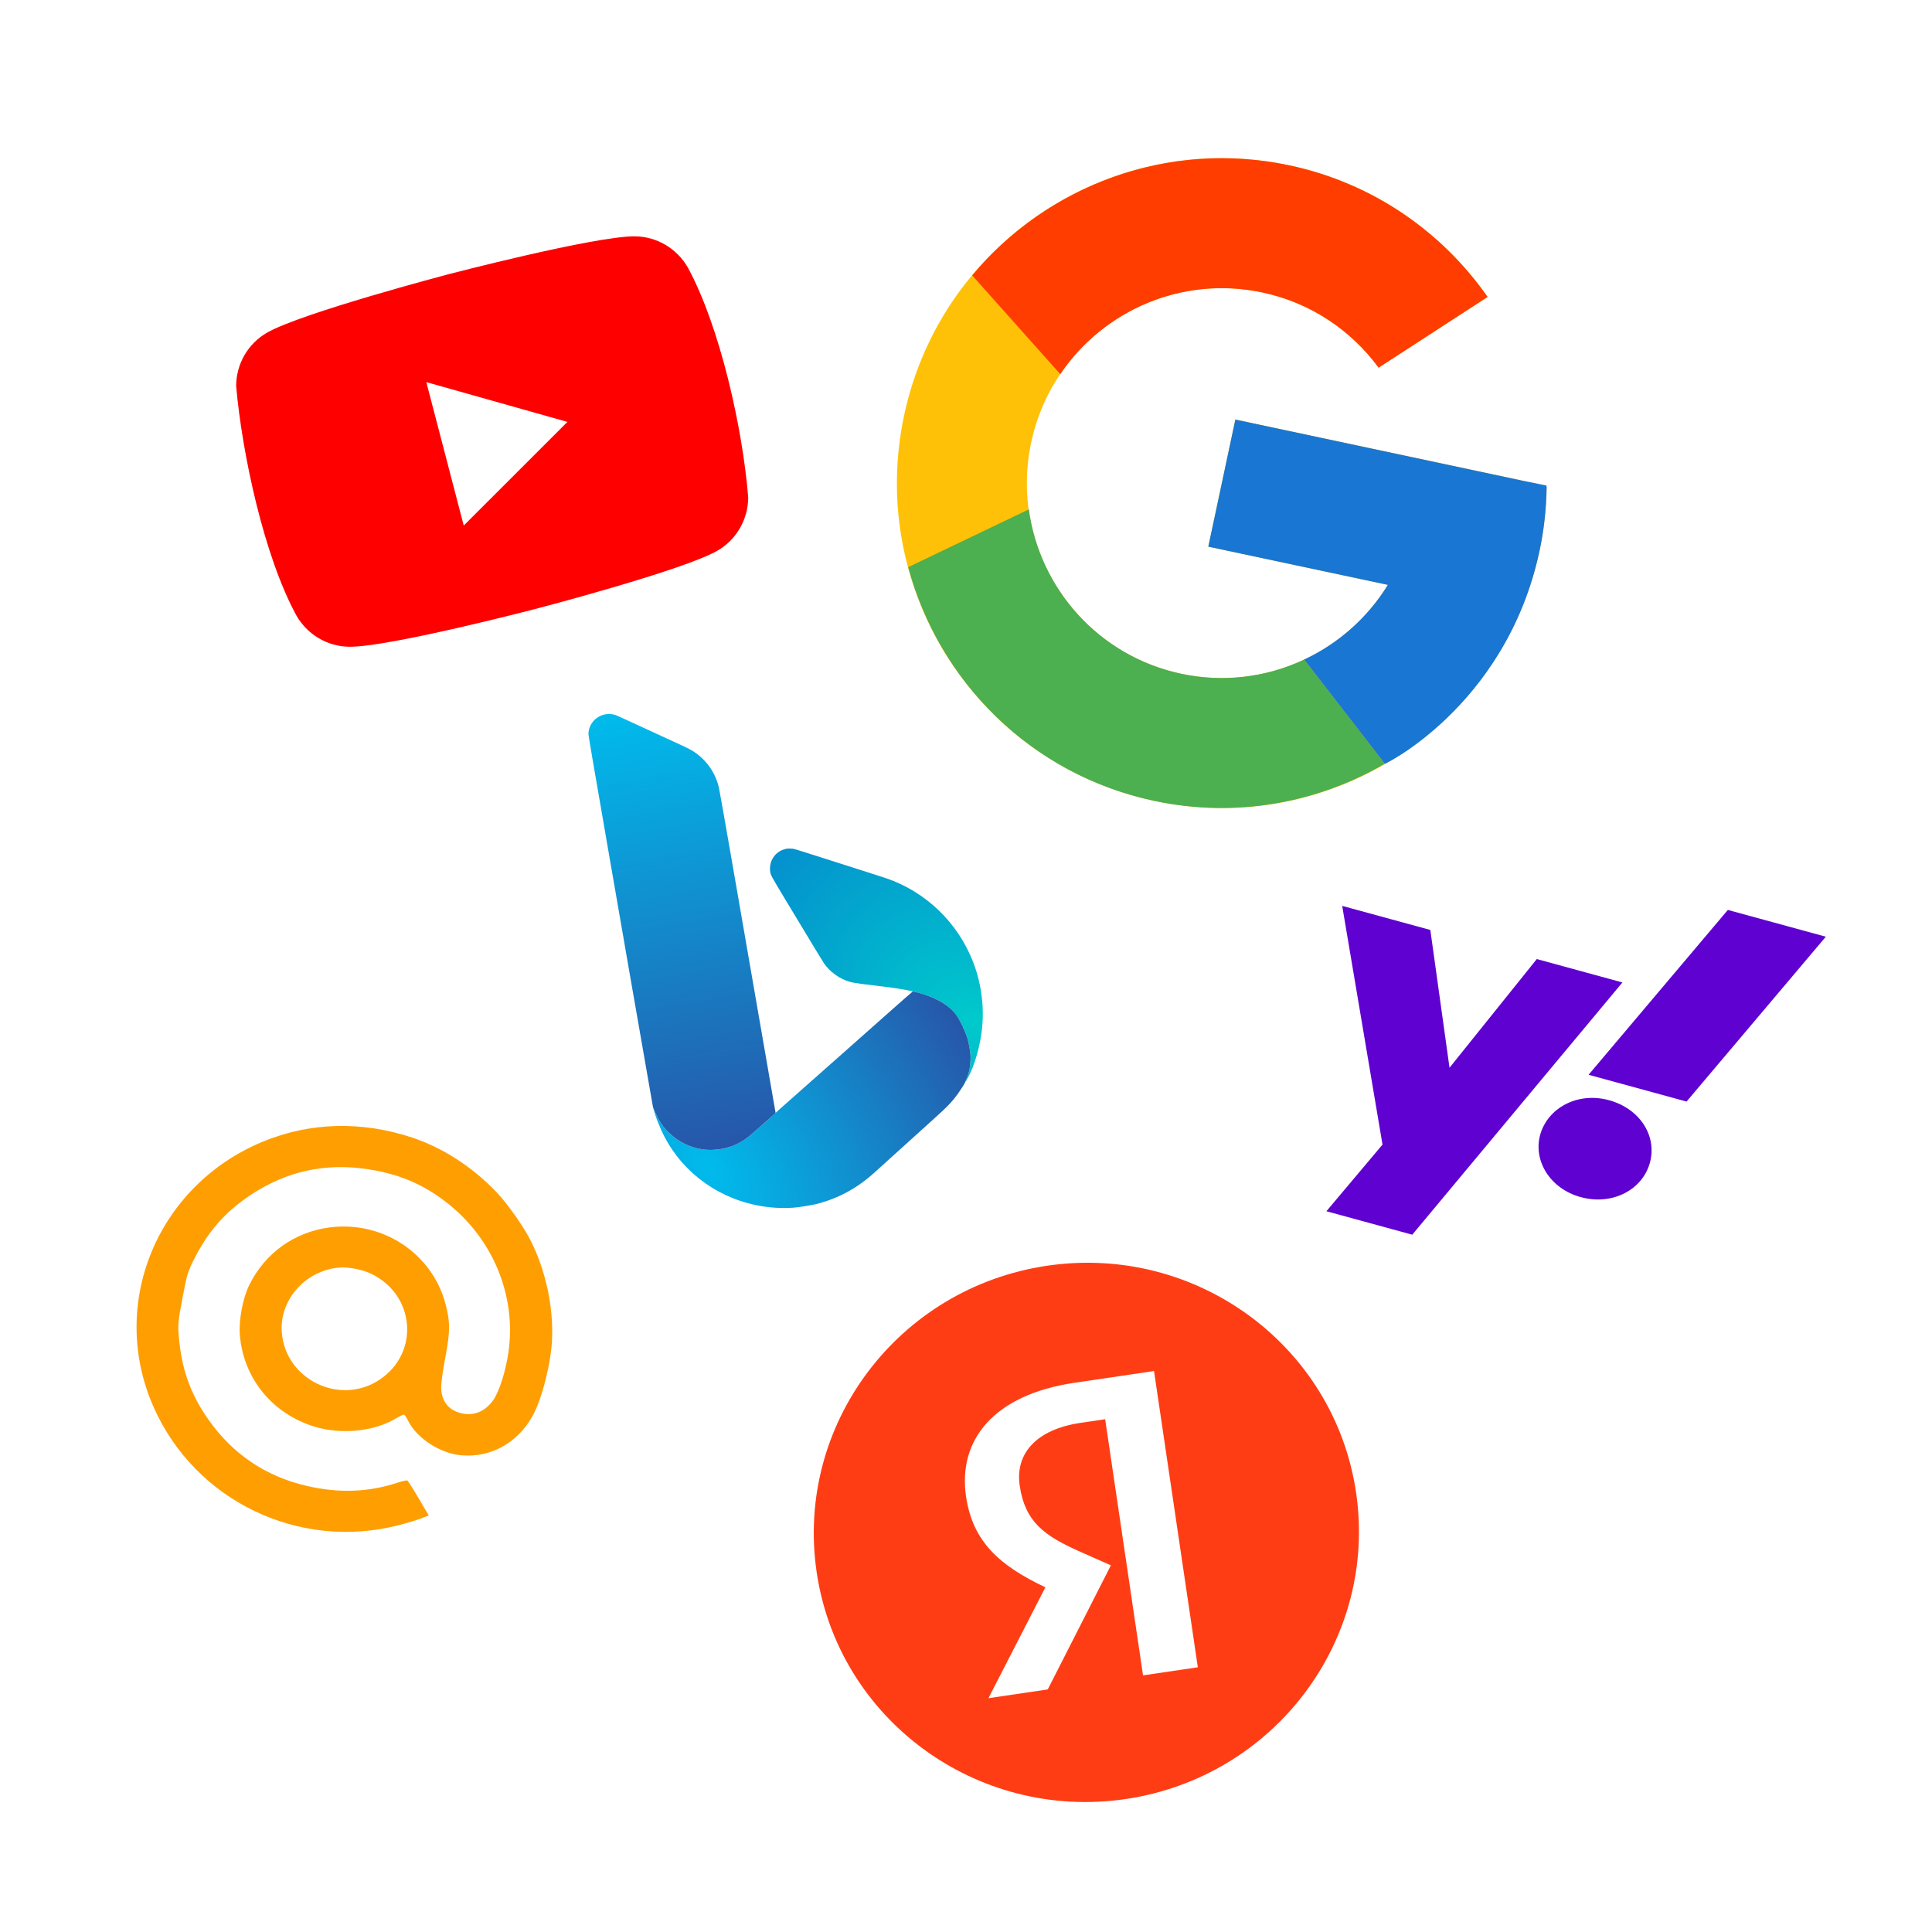 <svg width="340" height="340" viewBox="0 0 340 340" fill="none" xmlns="http://www.w3.org/2000/svg">
<rect width="340" height="340" fill="white"/>
<path fill-rule="evenodd" clip-rule="evenodd" d="M138.003 149.471C136.379 149.952 135.348 151.518 135.525 153.236C135.601 153.976 135.626 154.023 138.025 158.003C143.482 167.058 144.802 169.236 145.013 169.538C145.523 170.27 146.177 170.928 146.948 171.487C147.54 171.916 147.919 172.136 148.544 172.413C149.643 172.9 150.163 172.997 154.19 173.466C158.113 173.924 160.279 174.304 162.187 174.872C164.658 175.606 166.469 176.615 167.738 177.966C168.648 178.934 169.627 180.785 170.247 182.711C170.489 183.464 170.786 185.17 170.799 185.887C170.828 187.442 170.58 188.792 170.048 189.978C169.766 190.609 169.882 190.491 170.316 189.707C171.544 187.488 172.562 183.882 172.853 180.723C173.204 176.898 172.658 172.952 171.28 169.367C168.597 162.384 162.949 156.937 155.912 154.541C155.47 154.39 153.791 153.851 151.517 153.128C151.172 153.019 150.701 152.868 150.471 152.794C150.241 152.72 149.77 152.57 149.425 152.46C149.08 152.35 148.087 152.034 147.218 151.756C146.348 151.479 145.376 151.169 145.056 151.067C144.082 150.756 143.428 150.547 142.941 150.391C140.687 149.667 139.736 149.382 139.473 149.349C139.198 149.315 138.516 149.328 138.351 149.371C138.317 149.38 138.16 149.425 138.003 149.471Z" fill="url(#paint0_radial_32_2)"/>
<path d="M148.798 184.935C148.695 185.023 148.551 185.149 148.478 185.216C148.405 185.282 148.243 185.427 148.117 185.538C147.656 185.944 146.429 187.028 145.376 187.961C144.684 188.574 144.581 188.666 143.702 189.448C143.388 189.727 143.054 190.022 142.959 190.103C142.865 190.184 142.462 190.54 142.065 190.894C141.667 191.247 140.974 191.862 140.523 192.259C140.073 192.656 139.268 193.369 138.734 193.843C138.201 194.316 137.498 194.938 137.174 195.223C136.849 195.509 136.551 195.783 136.511 195.831C136.451 195.903 133.567 198.466 132.117 199.735C131.015 200.699 129.677 201.448 128.253 201.898C127.59 202.108 126.305 202.331 125.612 202.357C123.733 202.428 121.923 202.036 120.287 201.206C119.645 200.881 118.39 199.997 117.885 199.516C116.695 198.382 115.83 197.095 115.233 195.572C115.096 195.221 114.972 194.927 114.959 194.917C114.923 194.892 115.073 195.431 115.296 196.132C115.527 196.86 115.933 197.902 116.328 198.785C119.384 205.615 125.56 210.53 133.036 212.082C135.189 212.528 137.309 212.677 139.563 212.539C140.411 212.488 142.77 212.117 143.626 211.9C147.552 210.909 150.812 209.137 153.976 206.274C154.258 206.019 154.788 205.541 155.153 205.212C155.518 204.882 155.979 204.464 156.177 204.283C156.375 204.101 156.614 203.885 156.709 203.804C156.803 203.722 156.991 203.553 157.127 203.428C157.262 203.303 157.843 202.777 158.417 202.26L160.712 200.184L161.501 199.471L161.529 199.446L161.616 199.367L161.657 199.33L162.237 198.805L164.243 196.992C166.8 194.69 167.546 193.909 168.652 192.371C169.114 191.73 169.791 190.656 169.812 190.53C169.816 190.505 169.925 190.249 170.054 189.962C170.578 188.796 170.827 187.435 170.799 185.887C170.786 185.17 170.489 183.464 170.246 182.711C169.778 181.256 169.007 179.646 168.306 178.657C167.156 177.036 165.082 175.742 162.278 174.896C161.503 174.663 160.711 174.464 160.63 174.482C160.591 174.491 158.445 176.375 155.861 178.669C153.276 180.963 151.033 182.954 150.876 183.094C150.719 183.234 150.449 183.471 150.276 183.62L148.798 184.935Z" fill="url(#paint1_radial_32_2)"/>
<path d="M112.732 182.339L114.909 194.816L115.197 195.512C116.095 197.69 117.253 199.172 119.038 200.425C119.877 201.015 120.499 201.35 121.354 201.674C123.163 202.36 125.012 202.533 126.946 202.197C128.971 201.844 130.636 201.035 132.25 199.618C132.523 199.379 133.589 198.436 134.62 197.523L136.495 195.864L133.926 181.059L131.357 166.253L129.007 152.709C127.507 144.068 126.601 138.939 126.503 138.542C125.892 136.041 124.431 133.899 122.346 132.449C121.707 132.004 121.177 131.724 119.622 131.009C118.847 130.653 117.43 130 116.472 129.559C115.514 129.118 113.936 128.391 112.965 127.944C111.994 127.497 110.608 126.859 109.887 126.526C108.383 125.833 108.266 125.787 107.835 125.712C107.274 125.615 106.703 125.642 106.181 125.792C104.659 126.229 103.612 127.564 103.553 129.142C103.544 129.388 104.082 132.541 107.049 149.647L110.556 169.863L110.554 169.863L112.732 182.339Z" fill="url(#paint2_linear_32_2)"/>
<g clip-path="url(#clip0_32_2)">
<path d="M198.122 316.598C224.334 312.721 242.477 288.571 238.645 262.656C234.813 236.741 210.456 218.876 184.244 222.752C158.031 226.628 139.888 250.779 143.721 276.694C147.553 302.608 171.909 320.474 198.122 316.598Z" fill="#FF3D15"/>
<path d="M210.864 293.403L201.155 294.838L194.489 249.759L190.164 250.399C182.236 251.571 178.633 255.907 179.455 261.462C180.387 267.764 183.683 270.26 190.158 273.105L195.498 275.473L184.387 297.31L173.948 298.854L183.969 279.343C175.986 275.548 171.196 271.398 170.01 263.378C168.527 253.354 174.963 245.435 189.054 243.351L203.088 241.276L210.796 293.397L210.862 293.387L210.864 293.403Z" fill="white"/>
</g>
<g clip-path="url(#clip1_32_2)">
<path d="M272.183 85.738L267.679 84.78L267.729 84.548L217.402 73.836L212.642 96.204L244.244 102.93C236.862 114.969 222.484 121.679 207.881 118.571C189.352 114.627 177.527 96.407 181.471 77.879C185.414 59.35 203.634 47.525 222.163 51.469C230.715 53.289 237.81 58.172 242.613 64.703L261.795 52.253C253.789 40.82 241.652 32.236 226.923 29.102C196.043 22.529 165.676 42.238 159.104 73.118C152.531 103.999 172.24 134.365 203.12 140.938C234.001 147.511 264.367 127.802 270.94 96.921C271.738 93.172 272.131 89.43 272.183 85.738Z" fill="#FFC107"/>
<path d="M171.09 48.464L186.595 65.848C194.185 54.598 208.074 48.471 222.163 51.47C230.715 53.29 237.81 58.172 242.612 64.704L261.795 52.254C253.789 40.821 241.652 32.237 226.923 29.102C205.445 24.531 184.238 32.693 171.09 48.464Z" fill="#FF3D00"/>
<path d="M203.114 140.939C217.558 144.013 231.858 141.279 243.694 134.402L229.504 116.074C222.762 119.252 215.163 120.129 207.875 118.572C193.33 115.476 182.955 103.574 181.057 89.641L159.832 99.81C165.232 119.888 181.381 136.314 203.114 140.939Z" fill="#4CAF50"/>
<path d="M272.182 85.738L272.14 85.441L267.727 84.547L217.4 73.836L212.64 96.203L244.242 102.929C240.718 108.657 235.592 113.226 229.5 116.073L229.509 116.069L243.699 134.398C242.238 135.25 264.987 124.88 270.938 96.921C271.736 93.172 272.129 89.43 272.182 85.738Z" fill="#1976D2"/>
</g>
<path fill-rule="evenodd" clip-rule="evenodd" d="M72.522 200.19C77.94 201.984 83.23 205.419 87.462 209.891C89.319 211.853 92.1 215.8 93.342 218.235C96.007 223.462 97.416 229.944 97.151 235.748C96.959 239.942 95.358 246.245 93.751 249.141C91.089 253.935 86.395 256.545 81.216 256.112C77.489 255.8 73.354 253.123 71.821 250.029C71.536 249.452 71.21 248.96 71.097 248.935C70.985 248.911 70.386 249.198 69.766 249.573C65.887 251.923 60.075 252.519 55.311 251.057C47.892 248.78 42.801 242.502 42.207 234.896C42.003 232.288 42.724 228.477 43.859 226.158C46.612 220.538 51.837 216.794 58.034 216.002C67.322 214.815 76.004 220.535 78.385 229.41C79.239 232.595 79.239 234.289 78.385 238.798C77.991 240.882 77.655 243.203 77.639 243.958C77.588 246.379 78.773 248.051 80.968 248.654C83.26 249.283 85.334 248.479 86.804 246.391C87.851 244.905 88.98 241.365 89.466 238.052C90.951 227.904 86.627 217.648 78.189 211.308C74.134 208.261 70.055 206.577 64.767 205.766C57.252 204.612 50.434 206.104 44.129 210.282C39.533 213.327 36.497 216.826 33.95 222.011C33.031 223.881 32.871 224.44 32.109 228.455C31.348 232.469 31.292 233.048 31.462 235.124C31.933 240.882 33.477 245.25 36.638 249.766C40.91 255.872 46.73 259.809 53.972 261.494C59.575 262.798 64.79 262.619 69.901 260.947C70.769 260.663 71.572 260.482 71.686 260.545C71.801 260.608 72.696 262.016 73.675 263.674L75.455 266.689L74.115 267.21C73.378 267.496 71.641 268.025 70.255 268.385C52.633 272.961 34.303 264.135 27.004 247.561C19.029 229.45 27.655 208.584 46.297 200.894C54.551 197.489 63.629 197.245 72.522 200.19ZM49.59 234.487C49.134 228.745 53.801 223.517 59.787 223.066C61.33 222.95 63.693 223.403 65.195 224.103C73.034 227.757 73.935 238.008 66.836 242.781C59.874 247.463 50.252 242.835 49.59 234.487Z" fill="#FF9E00"/>
<path d="M270.45 168.778L255.092 187.902L251.715 163.658L236.205 159.42L243.298 201.431L233.426 213.158L248.534 217.287L285.517 172.896L270.45 168.778ZM283.146 193.614C277.627 192.106 272.337 194.984 271.037 199.742C269.8 204.267 272.783 209.198 278.181 210.673C283.781 212.203 289.06 209.364 290.36 204.606C291.639 199.926 288.625 195.112 283.146 193.614ZM304.072 160.133L279.562 189.143L296.805 193.855L321.316 164.845L304.072 160.133Z" fill="#5F01D1"/>
<g clip-path="url(#clip2_32_2)">
<path d="M121.07 47.117C120.128 45.459 118.774 44.076 117.143 43.107C115.512 42.138 113.661 41.616 111.773 41.593C104.859 41.496 78.901 48.268 78.901 48.268C78.901 48.268 52.955 55.094 46.969 58.556C45.334 59.498 43.973 60.858 43.023 62.5C42.073 64.142 41.567 66.01 41.555 67.917C42.629 80.02 46.48 97.884 52.145 108.293C53.087 109.951 54.441 111.334 56.072 112.303C57.703 113.272 59.554 113.794 61.442 113.817C68.356 113.914 94.315 107.142 94.315 107.142C94.315 107.142 120.274 100.37 126.259 96.908C127.895 95.966 129.256 94.607 130.206 92.964C131.156 91.322 131.662 89.454 131.674 87.548C130.703 75.4 126.731 57.579 121.07 47.117Z" fill="#FF0000"/>
<path d="M81.611 92.486L99.853 74.249L75.027 67.248L81.611 92.486Z" fill="white"/>
</g>
<defs>
<radialGradient id="paint0_radial_32_2" cx="0" cy="0" r="1" gradientUnits="userSpaceOnUse" gradientTransform="translate(171.469 179.799) rotate(-140.752) scale(47.169 33.94)">
<stop stop-color="#00CACC"/>
<stop offset="1" stop-color="#048FCE"/>
</radialGradient>
<radialGradient id="paint1_radial_32_2" cx="0" cy="0" r="1" gradientUnits="userSpaceOnUse" gradientTransform="translate(124.75 205.359) rotate(-33.039) scale(51.02 85.027)">
<stop stop-color="#00BBEC"/>
<stop offset="1" stop-color="#2756A9"/>
</radialGradient>
<linearGradient id="paint2_linear_32_2" x1="113.401" y1="124.519" x2="126.881" y2="202.208" gradientUnits="userSpaceOnUse">
<stop stop-color="#00BBEC"/>
<stop offset="1" stop-color="#2756A9"/>
</linearGradient>
<clipPath id="clip0_32_2">
<rect width="96.097" height="95.004" fill="white" transform="translate(136.703 229.713) rotate(-8.412)"/>
</clipPath>
<clipPath id="clip1_32_2">
<rect width="114.781" height="114.781" fill="white" transform="translate(170.833 16.939) rotate(12.015)"/>
</clipPath>
<clipPath id="clip2_32_2">
<rect width="85.896" height="61.101" fill="white" transform="translate(37.386 59.098) rotate(-14.62)"/>
</clipPath>
</defs>
</svg>
